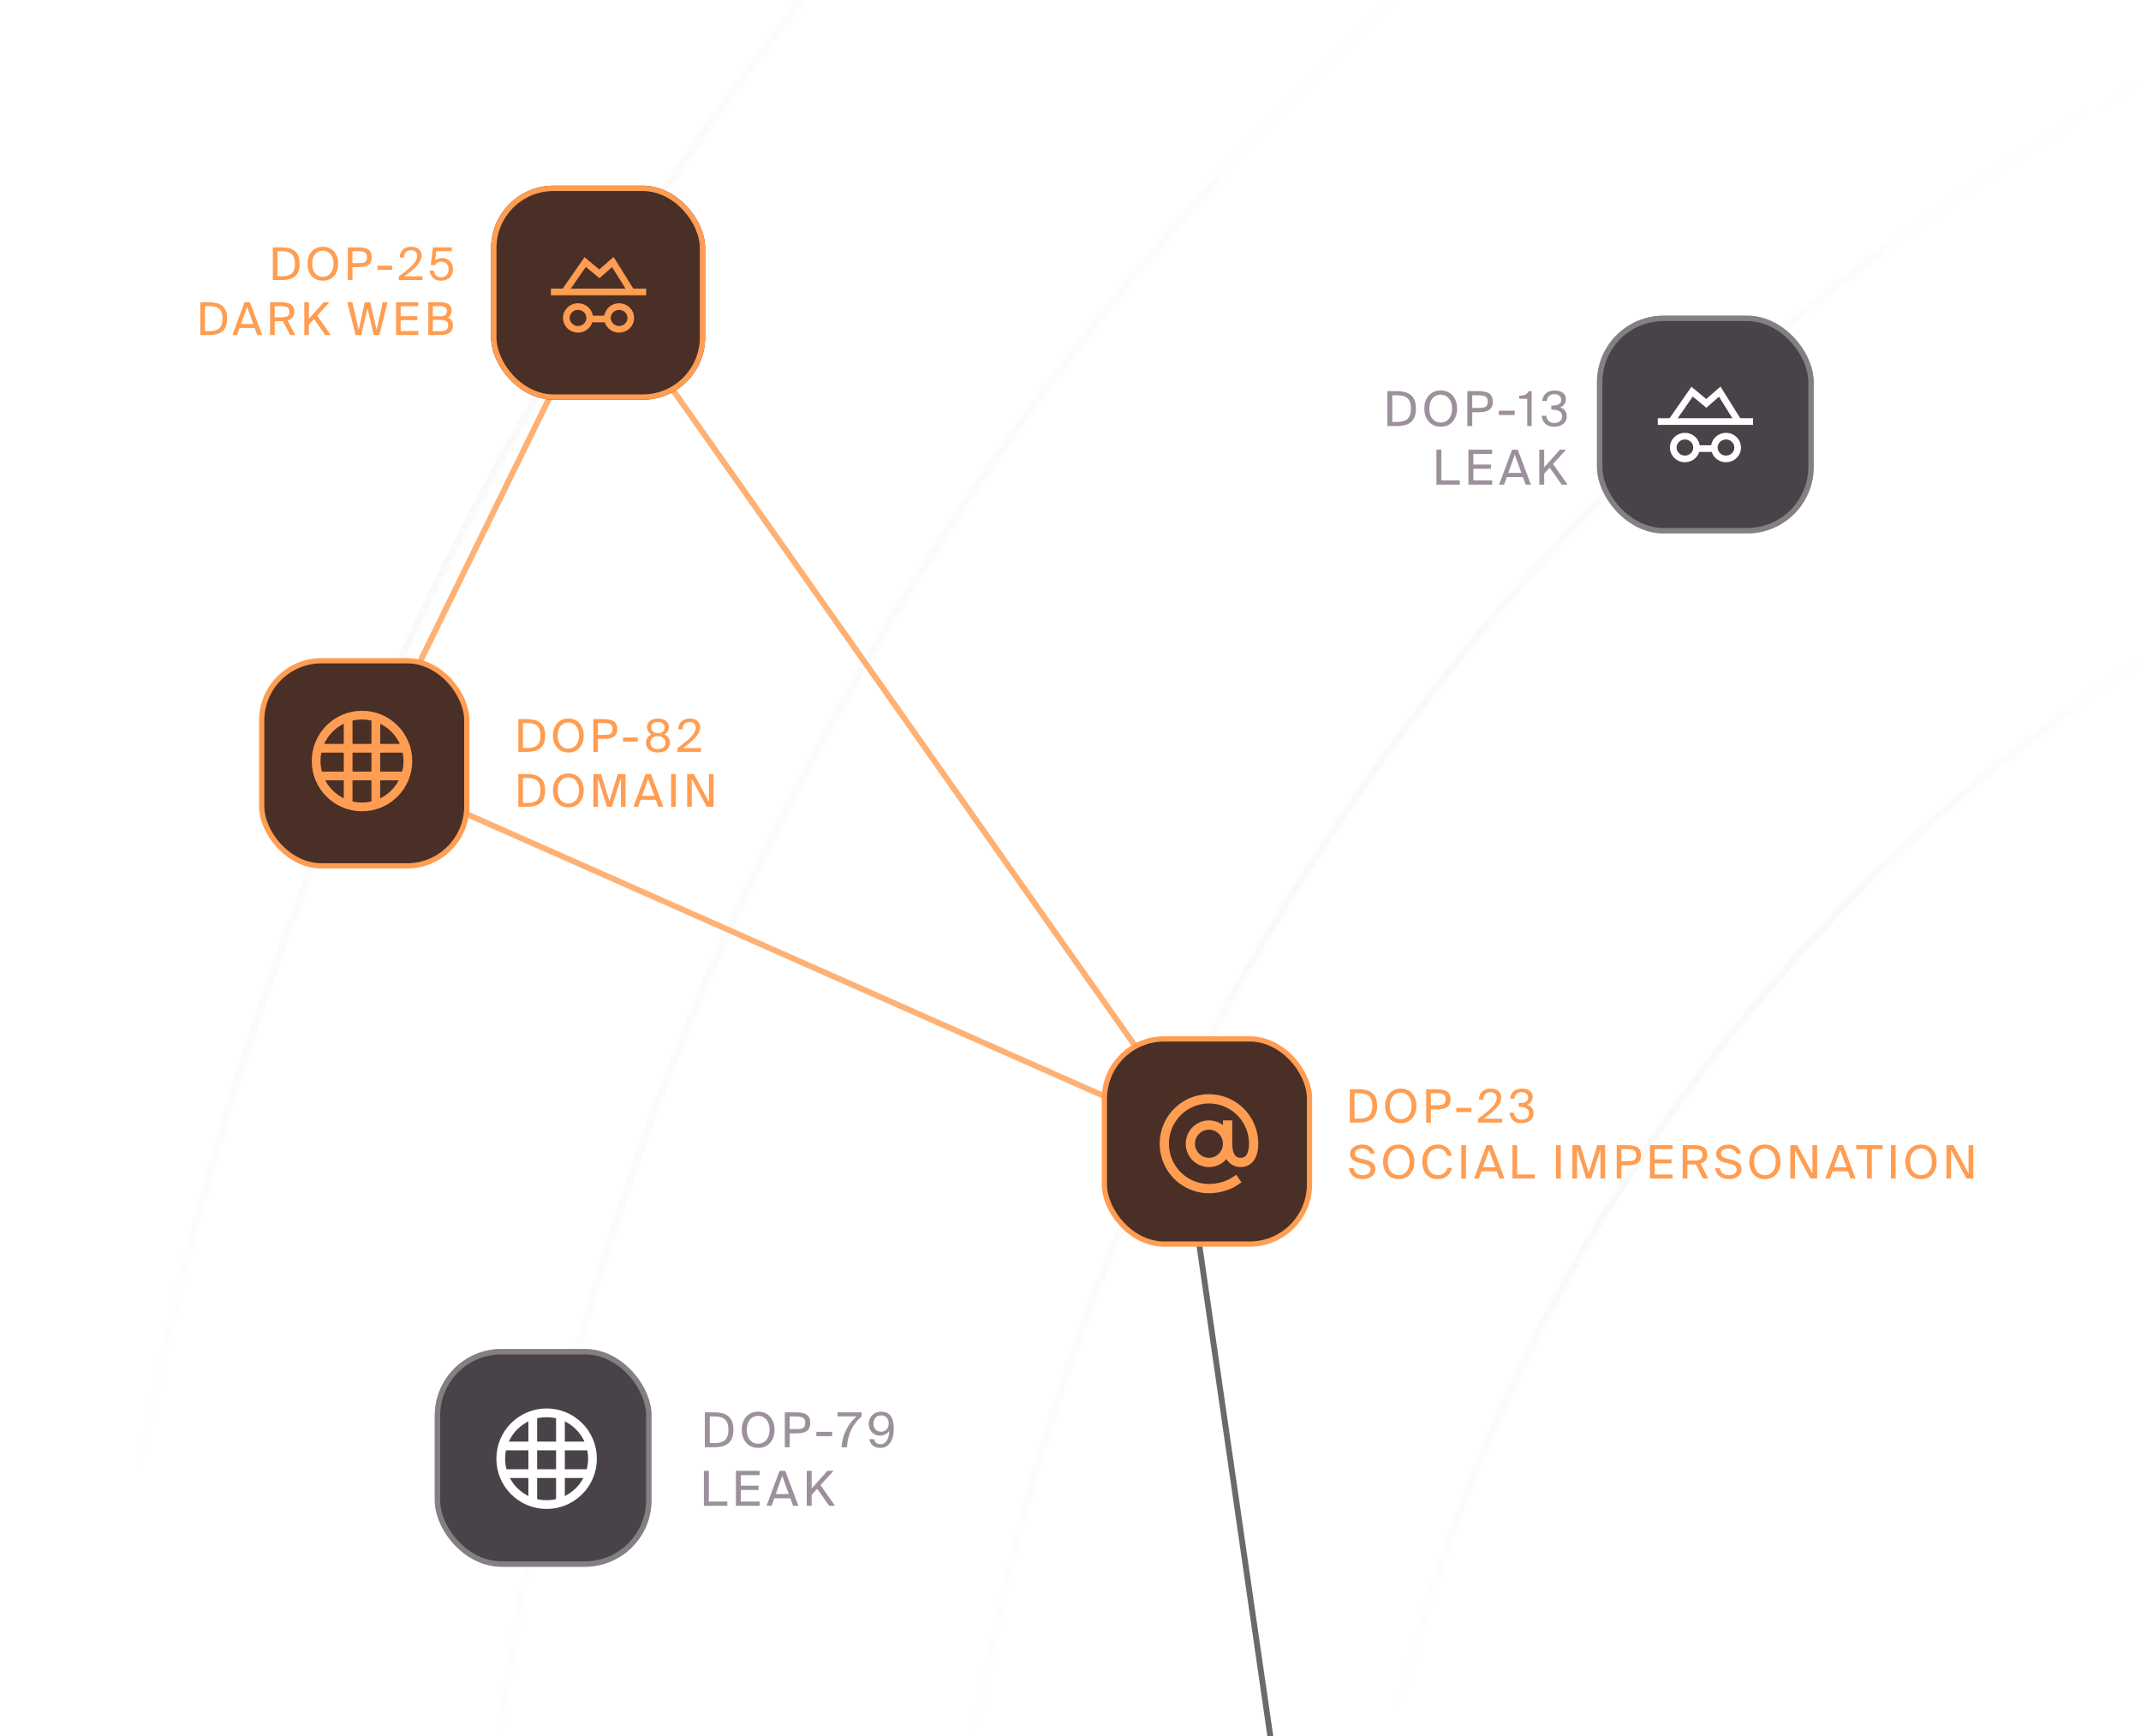 <svg width="719" height="583" viewBox="0 0 719 583" fill="none" xmlns="http://www.w3.org/2000/svg">
<g clip-path="url(#clip0_261_138296)">
<g clip-path="url(#clip1_261_138296)">
<path d="M31 608C52.249 368.969 145.541 150.673 289 -25" stroke="url(#paint0_linear_261_138296)" stroke-opacity="0.2" stroke-width="2.569"/>
<path d="M165 606C192.665 351.623 317.711 126.552 502 -31" stroke="url(#paint1_linear_261_138296)" stroke-opacity="0.2" stroke-width="2.569"/>
<path d="M324 607C365.063 301.73 581.818 52.256 869 -36" stroke="url(#paint2_linear_261_138296)" stroke-opacity="0.2" stroke-width="2.569"/>
<path d="M464 601C504.706 390.321 658.15 219.862 859 155" stroke="url(#paint3_linear_261_138296)" stroke-opacity="0.2" stroke-width="2.569"/>
<path opacity="0.8" d="M122 258L404.5 383" stroke="#FF9D52" stroke-width="1.964"/>
<path opacity="0.8" d="M199.5 103L123.5 258" stroke="#FF9D52" stroke-width="1.964"/>
<path opacity="0.8" d="M405 385L203.133 98.522" stroke="#FF9D52" stroke-width="1.964"/>
<path opacity="0.8" d="M430 606.5L400 399" stroke="#494349" stroke-width="1.964"/>
<g filter="url(#filter0_d_261_138296)">
<rect x="87.883" y="221.883" width="68.886" height="68.886" rx="20.068" fill="#492F26" stroke="#FF9D52" stroke-width="1.766"/>
<g clip-path="url(#clip2_261_138296)">
<circle cx="121.567" cy="255.559" r="15.407" stroke="#FF9D52" stroke-width="2.935"/>
<path d="M126.213 270.72L126.213 241.129" stroke="#FF9D52" stroke-width="2.935"/>
<path d="M116.917 270.72L116.917 241.129" stroke="#FF9D52" stroke-width="2.935"/>
<path d="M106.65 260.569L136.485 260.569" stroke="#FF9D52" stroke-width="2.935"/>
<path d="M106.65 251.282L136.485 251.282" stroke="#FF9D52" stroke-width="2.935"/>
</g>
</g>
<path d="M174.069 252.501V241.495H177.075C177.946 241.495 178.745 241.586 179.474 241.768C180.213 241.95 180.85 242.254 181.387 242.679C181.923 243.094 182.338 243.655 182.632 244.364C182.925 245.062 183.072 245.938 183.072 246.99C183.072 248.043 182.925 248.923 182.632 249.632C182.338 250.34 181.923 250.907 181.387 251.332C180.85 251.747 180.213 252.046 179.474 252.228C178.745 252.41 177.946 252.501 177.075 252.501H174.069ZM175.618 251.195H177.03C177.597 251.195 178.143 251.15 178.669 251.059C179.206 250.968 179.686 250.78 180.112 250.497C180.537 250.214 180.871 249.794 181.114 249.237C181.367 248.68 181.493 247.931 181.493 246.99C181.493 246.059 181.367 245.315 181.114 244.759C180.871 244.192 180.537 243.772 180.112 243.498C179.686 243.215 179.206 243.028 178.669 242.937C178.143 242.846 177.597 242.8 177.03 242.8H175.618V251.195ZM190.868 252.698C189.816 252.698 188.9 252.455 188.121 251.97C187.351 251.474 186.754 250.796 186.329 249.935C185.914 249.075 185.707 248.093 185.707 246.99C185.707 245.877 185.914 244.895 186.329 244.045C186.754 243.185 187.351 242.512 188.121 242.026C188.9 241.54 189.816 241.297 190.868 241.297C191.931 241.297 192.847 241.54 193.616 242.026C194.385 242.512 194.978 243.185 195.393 244.045C195.818 244.895 196.03 245.877 196.03 246.99C196.03 248.093 195.818 249.075 195.393 249.935C194.978 250.796 194.385 251.474 193.616 251.97C192.847 252.455 191.931 252.698 190.868 252.698ZM190.868 251.393C191.536 251.393 192.139 251.226 192.675 250.892C193.222 250.548 193.652 250.047 193.965 249.389C194.289 248.731 194.451 247.931 194.451 246.99C194.451 246.039 194.289 245.239 193.965 244.592C193.652 243.944 193.222 243.453 192.675 243.119C192.139 242.775 191.536 242.603 190.868 242.603C190.2 242.603 189.593 242.775 189.047 243.119C188.51 243.453 188.08 243.944 187.756 244.592C187.443 245.239 187.286 246.039 187.286 246.99C187.286 247.931 187.443 248.731 187.756 249.389C188.08 250.047 188.51 250.548 189.047 250.892C189.593 251.226 190.2 251.393 190.868 251.393ZM199.256 252.501V241.495H202.702C203.602 241.495 204.392 241.586 205.07 241.768C205.758 241.94 206.295 242.264 206.679 242.739C207.074 243.215 207.271 243.908 207.271 244.819C207.271 245.73 207.074 246.423 206.679 246.899C206.295 247.375 205.758 247.704 205.07 247.886C204.392 248.058 203.602 248.144 202.702 248.144H200.804V252.501H199.256ZM200.804 246.793H202.823C203.36 246.793 203.845 246.757 204.281 246.687C204.716 246.606 205.06 246.423 205.313 246.14C205.566 245.857 205.692 245.416 205.692 244.819C205.692 244.222 205.566 243.782 205.313 243.498C205.06 243.205 204.716 243.018 204.281 242.937C203.845 242.846 203.36 242.8 202.823 242.8H200.804V246.793ZM209.19 249.024V247.658H214.17V249.024H209.19ZM220.95 252.698C220.191 252.698 219.508 252.572 218.901 252.319C218.294 252.056 217.813 251.681 217.459 251.195C217.104 250.699 216.927 250.102 216.927 249.404C216.927 249.07 216.983 248.726 217.094 248.372C217.206 248.017 217.398 247.688 217.671 247.385C217.944 247.081 218.319 246.833 218.795 246.641C218.248 246.347 217.858 245.963 217.626 245.487C217.393 245.012 217.276 244.551 217.276 244.106C217.276 243.559 217.423 243.078 217.717 242.663C218.02 242.238 218.445 241.904 218.992 241.662C219.538 241.419 220.191 241.297 220.95 241.297C221.699 241.297 222.347 241.419 222.893 241.662C223.45 241.904 223.875 242.238 224.169 242.663C224.472 243.078 224.624 243.559 224.624 244.106C224.624 244.551 224.508 245.012 224.275 245.487C224.042 245.963 223.653 246.347 223.106 246.641C223.582 246.833 223.951 247.081 224.214 247.385C224.488 247.688 224.68 248.017 224.791 248.372C224.902 248.726 224.958 249.07 224.958 249.404C224.958 250.102 224.781 250.699 224.427 251.195C224.073 251.681 223.592 252.056 222.985 252.319C222.387 252.572 221.709 252.698 220.95 252.698ZM220.95 251.545C221.73 251.545 222.347 251.352 222.802 250.968C223.268 250.573 223.501 250.052 223.501 249.404C223.501 248.756 223.268 248.23 222.802 247.825C222.347 247.42 221.73 247.218 220.95 247.218C220.171 247.218 219.549 247.42 219.083 247.825C218.628 248.23 218.4 248.756 218.4 249.404C218.4 250.052 218.628 250.573 219.083 250.968C219.549 251.352 220.171 251.545 220.95 251.545ZM220.95 246.201C221.638 246.201 222.19 246.019 222.605 245.654C223.02 245.29 223.227 244.829 223.227 244.273C223.227 243.726 223.02 243.286 222.605 242.952C222.19 242.618 221.638 242.451 220.95 242.451C220.262 242.451 219.705 242.618 219.28 242.952C218.865 243.286 218.658 243.726 218.658 244.273C218.658 244.829 218.865 245.29 219.28 245.654C219.705 246.019 220.262 246.201 220.95 246.201ZM227.492 252.501V251.256C228.787 250.295 229.896 249.419 230.817 248.63C231.738 247.83 232.441 247.081 232.927 246.383C233.413 245.685 233.656 245.012 233.656 244.364C233.656 243.797 233.473 243.337 233.109 242.982C232.755 242.628 232.249 242.451 231.591 242.451C231.196 242.451 230.817 242.532 230.452 242.694C230.098 242.846 229.805 243.104 229.572 243.468C229.349 243.832 229.233 244.318 229.223 244.925H227.78C227.78 244.197 227.937 243.559 228.251 243.013C228.565 242.466 229.01 242.046 229.587 241.753C230.164 241.449 230.842 241.297 231.621 241.297C232.299 241.297 232.902 241.408 233.428 241.631C233.954 241.854 234.364 242.183 234.658 242.618C234.961 243.043 235.113 243.564 235.113 244.182C235.113 244.819 234.961 245.442 234.658 246.049C234.354 246.646 233.934 247.238 233.398 247.825C232.871 248.402 232.259 248.974 231.561 249.541C230.872 250.097 230.144 250.654 229.374 251.211H235.417V252.501H227.492Z" fill="#FF9D52"/>
<path d="M174.069 270.935V259.928H177.075C177.946 259.928 178.745 260.019 179.474 260.201C180.213 260.384 180.85 260.687 181.387 261.112C181.923 261.527 182.338 262.089 182.632 262.797C182.925 263.496 183.072 264.371 183.072 265.424C183.072 266.476 182.925 267.357 182.632 268.065C182.338 268.774 181.923 269.341 181.387 269.766C180.85 270.181 180.213 270.479 179.474 270.661C178.745 270.843 177.946 270.935 177.075 270.935H174.069ZM175.618 269.629H177.03C177.597 269.629 178.143 269.583 178.669 269.492C179.206 269.401 179.686 269.214 180.112 268.931C180.537 268.647 180.871 268.227 181.114 267.671C181.367 267.114 181.493 266.365 181.493 265.424C181.493 264.493 181.367 263.749 181.114 263.192C180.871 262.625 180.537 262.205 180.112 261.932C179.686 261.649 179.206 261.461 178.669 261.37C178.143 261.279 177.597 261.234 177.03 261.234H175.618V269.629ZM190.868 271.132C189.816 271.132 188.9 270.889 188.121 270.403C187.351 269.907 186.754 269.229 186.329 268.369C185.914 267.509 185.707 266.527 185.707 265.424C185.707 264.31 185.914 263.329 186.329 262.479C186.754 261.618 187.351 260.945 188.121 260.459C188.9 259.974 189.816 259.731 190.868 259.731C191.931 259.731 192.847 259.974 193.616 260.459C194.385 260.945 194.978 261.618 195.393 262.479C195.818 263.329 196.03 264.31 196.03 265.424C196.03 266.527 195.818 267.509 195.393 268.369C194.978 269.229 194.385 269.907 193.616 270.403C192.847 270.889 191.931 271.132 190.868 271.132ZM190.868 269.826C191.536 269.826 192.139 269.659 192.675 269.325C193.222 268.981 193.652 268.48 193.965 267.822C194.289 267.165 194.451 266.365 194.451 265.424C194.451 264.472 194.289 263.673 193.965 263.025C193.652 262.377 193.222 261.887 192.675 261.553C192.139 261.208 191.536 261.036 190.868 261.036C190.2 261.036 189.593 261.208 189.047 261.553C188.51 261.887 188.08 262.377 187.756 263.025C187.443 263.673 187.286 264.472 187.286 265.424C187.286 266.365 187.443 267.165 187.756 267.822C188.08 268.48 188.51 268.981 189.047 269.325C189.593 269.659 190.2 269.826 190.868 269.826ZM199.256 270.935V259.928H201.852L204.66 269.098L207.469 259.928H210.065V270.935H208.516V261.34L205.48 270.935H203.84L200.804 261.34V270.935H199.256ZM212.733 270.935L216.817 259.928H218.609L222.753 270.935H221.083L220.233 268.566H215.147L214.312 270.935H212.733ZM215.633 267.23H219.747L217.667 261.492L215.633 267.23ZM225.391 270.935V259.928H226.939V270.935H225.391ZM230.771 270.935V259.928H233.048L238.073 269.295V259.928H239.622V270.935H237.36L232.32 261.537V270.935H230.771Z" fill="#FF9D52"/>
<path d="M453.305 376.977V365.772H456.365C457.251 365.772 458.065 365.864 458.807 366.05C459.559 366.235 460.208 366.544 460.754 366.977C461.3 367.399 461.723 367.971 462.022 368.693C462.32 369.404 462.47 370.295 462.47 371.366C462.47 372.438 462.32 373.334 462.022 374.056C461.723 374.777 461.3 375.354 460.754 375.787C460.208 376.209 459.559 376.513 458.807 376.698C458.065 376.884 457.251 376.977 456.365 376.977H453.305ZM454.881 375.647H456.319C456.896 375.647 457.452 375.601 457.988 375.508C458.534 375.416 459.023 375.225 459.456 374.936C459.889 374.648 460.229 374.22 460.476 373.654C460.734 373.087 460.862 372.325 460.862 371.366C460.862 370.418 460.734 369.661 460.476 369.094C460.229 368.517 459.889 368.09 459.456 367.812C459.023 367.523 458.534 367.333 457.988 367.24C457.452 367.147 456.896 367.101 456.319 367.101H454.881V375.647ZM470.407 377.177C469.335 377.177 468.403 376.93 467.61 376.436C466.827 375.931 466.219 375.24 465.786 374.365C465.363 373.489 465.152 372.489 465.152 371.366C465.152 370.233 465.363 369.234 465.786 368.368C466.219 367.492 466.827 366.807 467.61 366.312C468.403 365.818 469.335 365.571 470.407 365.571C471.489 365.571 472.421 365.818 473.204 366.312C473.987 366.807 474.59 367.492 475.013 368.368C475.445 369.234 475.662 370.233 475.662 371.366C475.662 372.489 475.445 373.489 475.013 374.365C474.59 375.24 473.987 375.931 473.204 376.436C472.421 376.93 471.489 377.177 470.407 377.177ZM470.407 375.848C471.087 375.848 471.7 375.678 472.246 375.338C472.803 374.988 473.24 374.478 473.56 373.808C473.89 373.139 474.054 372.325 474.054 371.366C474.054 370.398 473.89 369.584 473.56 368.924C473.24 368.265 472.803 367.765 472.246 367.425C471.7 367.075 471.087 366.9 470.407 366.9C469.727 366.9 469.109 367.075 468.552 367.425C468.006 367.765 467.568 368.265 467.239 368.924C466.919 369.584 466.76 370.398 466.76 371.366C466.76 372.325 466.919 373.139 467.239 373.808C467.568 374.478 468.006 374.988 468.552 375.338C469.109 375.678 469.727 375.848 470.407 375.848ZM478.945 376.977V365.772H482.454C483.371 365.772 484.174 365.864 484.865 366.05C485.565 366.225 486.111 366.555 486.503 367.039C486.905 367.523 487.106 368.229 487.106 369.156C487.106 370.084 486.905 370.789 486.503 371.274C486.111 371.758 485.565 372.093 484.865 372.278C484.174 372.453 483.371 372.541 482.454 372.541H480.522V376.977H478.945ZM480.522 371.165H482.577C483.123 371.165 483.618 371.129 484.061 371.057C484.504 370.975 484.854 370.789 485.112 370.501C485.37 370.212 485.498 369.764 485.498 369.156C485.498 368.548 485.37 368.1 485.112 367.812C484.854 367.513 484.504 367.322 484.061 367.24C483.618 367.147 483.123 367.101 482.577 367.101H480.522V371.165ZM489.059 373.437V372.046H494.129V373.437H489.059ZM496.388 376.977V375.709C497.707 374.73 498.835 373.839 499.772 373.035C500.71 372.222 501.426 371.459 501.921 370.748C502.415 370.037 502.663 369.352 502.663 368.693C502.663 368.116 502.477 367.647 502.106 367.286C501.746 366.926 501.23 366.745 500.561 366.745C500.159 366.745 499.772 366.828 499.402 366.993C499.041 367.147 498.742 367.41 498.505 367.781C498.278 368.152 498.16 368.646 498.15 369.264H496.681C496.681 368.523 496.841 367.873 497.161 367.317C497.48 366.761 497.933 366.333 498.521 366.034C499.108 365.725 499.798 365.571 500.592 365.571C501.282 365.571 501.895 365.684 502.431 365.911C502.967 366.137 503.384 366.472 503.683 366.915C503.992 367.348 504.146 367.879 504.146 368.507C504.146 369.156 503.992 369.79 503.683 370.408C503.374 371.016 502.946 371.619 502.4 372.216C501.864 372.804 501.241 373.386 500.53 373.963C499.829 374.529 499.087 375.096 498.304 375.663H504.455V376.977H496.388ZM508.576 368.924H507.123C507.206 367.935 507.587 367.132 508.267 366.513C508.947 365.885 509.874 365.571 511.049 365.571C511.698 365.571 512.295 365.663 512.842 365.849C513.398 366.034 513.841 366.338 514.171 366.761C514.511 367.173 514.681 367.724 514.681 368.414C514.681 368.981 514.521 369.496 514.202 369.96C513.892 370.424 513.444 370.774 512.857 371.011C513.413 371.186 513.846 371.423 514.155 371.722C514.464 372.01 514.681 372.335 514.804 372.695C514.928 373.056 514.99 373.432 514.99 373.824C514.99 374.576 514.799 375.199 514.418 375.694C514.047 376.188 513.552 376.559 512.934 376.807C512.316 377.054 511.651 377.177 510.941 377.177C510.065 377.177 509.338 377.018 508.761 376.698C508.195 376.369 507.762 375.936 507.463 375.4C507.175 374.864 507.005 374.287 506.953 373.669H508.406C508.488 374.359 508.736 374.921 509.148 375.354C509.57 375.787 510.173 376.003 510.956 376.003C511.698 376.003 512.306 375.817 512.78 375.446C513.254 375.065 513.491 374.529 513.491 373.839C513.491 373.303 513.346 372.881 513.058 372.572C512.769 372.263 512.378 372.041 511.883 371.907C511.399 371.773 510.858 371.706 510.261 371.706H510.029V370.424H510.214C511.193 370.424 511.935 370.279 512.44 369.991C512.945 369.702 513.197 369.228 513.197 368.569C513.197 367.961 512.981 367.508 512.548 367.209C512.125 366.9 511.615 366.745 511.018 366.745C510.266 366.745 509.684 366.951 509.271 367.363C508.87 367.765 508.638 368.286 508.576 368.924Z" fill="#FF9D52"/>
<path d="M456.807 389.031L458.106 389.325C458.538 389.428 458.976 389.551 459.419 389.695C459.862 389.84 460.269 390.03 460.64 390.267C461.011 390.504 461.31 390.813 461.537 391.195C461.763 391.566 461.877 392.034 461.877 392.601C461.877 393.333 461.676 393.951 461.274 394.456C460.872 394.95 460.347 395.326 459.698 395.584C459.048 395.831 458.353 395.955 457.611 395.955C456.292 395.955 455.231 395.625 454.427 394.966C453.624 394.296 453.15 393.4 453.005 392.276H454.551C454.695 393.049 455.03 393.637 455.556 394.038C456.091 394.43 456.787 394.626 457.642 394.626C458.466 394.626 459.105 394.451 459.558 394.1C460.022 393.74 460.254 393.286 460.254 392.74C460.254 392.153 460.027 391.715 459.574 391.426C459.121 391.128 458.544 390.906 457.843 390.762L456.452 390.468C455.947 390.355 455.458 390.185 454.984 389.958C454.51 389.721 454.123 389.407 453.825 389.015C453.526 388.614 453.376 388.109 453.376 387.501C453.376 386.955 453.5 386.486 453.747 386.094C453.995 385.693 454.319 385.363 454.721 385.105C455.123 384.848 455.561 384.657 456.035 384.533C456.509 384.41 456.972 384.348 457.426 384.348C458.095 384.348 458.724 384.456 459.311 384.673C459.909 384.879 460.414 385.208 460.826 385.662C461.248 386.105 461.532 386.687 461.676 387.408H460.146C460.022 386.975 459.811 386.635 459.512 386.388C459.213 386.13 458.873 385.95 458.492 385.847C458.121 385.734 457.745 385.677 457.364 385.677C457.147 385.677 456.9 385.708 456.622 385.77C456.354 385.821 456.097 385.914 455.849 386.048C455.602 386.172 455.396 386.342 455.231 386.558C455.066 386.774 454.984 387.047 454.984 387.377C454.984 387.851 455.159 388.217 455.509 388.475C455.86 388.732 456.292 388.918 456.807 389.031ZM469.719 395.955C468.647 395.955 467.715 395.708 466.922 395.213C466.138 394.708 465.531 394.018 465.098 393.142C464.675 392.266 464.464 391.267 464.464 390.144C464.464 389.01 464.675 388.011 465.098 387.145C465.531 386.27 466.138 385.584 466.922 385.09C467.715 384.595 468.647 384.348 469.719 384.348C470.801 384.348 471.733 384.595 472.516 385.09C473.299 385.584 473.902 386.27 474.325 387.145C474.757 388.011 474.974 389.01 474.974 390.144C474.974 391.267 474.757 392.266 474.325 393.142C473.902 394.018 473.299 394.708 472.516 395.213C471.733 395.708 470.801 395.955 469.719 395.955ZM469.719 394.626C470.399 394.626 471.012 394.456 471.558 394.116C472.115 393.765 472.552 393.255 472.872 392.586C473.202 391.916 473.366 391.102 473.366 390.144C473.366 389.175 473.202 388.361 472.872 387.702C472.552 387.042 472.115 386.543 471.558 386.203C471.012 385.852 470.399 385.677 469.719 385.677C469.039 385.677 468.421 385.852 467.864 386.203C467.318 386.543 466.88 387.042 466.551 387.702C466.231 388.361 466.072 389.175 466.072 390.144C466.072 391.102 466.231 391.916 466.551 392.586C466.88 393.255 467.318 393.765 467.864 394.116C468.421 394.456 469.039 394.626 469.719 394.626ZM486.062 392.184H487.592C487.427 393.008 487.113 393.704 486.65 394.27C486.196 394.827 485.635 395.249 484.965 395.538C484.295 395.816 483.553 395.955 482.739 395.955C481.668 395.955 480.751 395.708 479.988 395.213C479.236 394.718 478.659 394.033 478.257 393.157C477.856 392.282 477.655 391.272 477.655 390.128C477.655 388.964 477.866 387.949 478.288 387.084C478.721 386.218 479.329 385.548 480.112 385.074C480.895 384.59 481.812 384.348 482.863 384.348C483.636 384.348 484.347 384.497 484.996 384.796C485.645 385.085 486.191 385.512 486.634 386.079C487.077 386.635 487.376 387.315 487.53 388.119H486C485.836 387.418 485.48 386.836 484.934 386.373C484.398 385.909 483.682 385.677 482.786 385.677C482.126 385.677 481.529 385.847 480.993 386.187C480.467 386.527 480.045 387.027 479.726 387.686C479.416 388.346 479.262 389.16 479.262 390.128C479.262 391.066 479.411 391.875 479.71 392.555C480.019 393.224 480.442 393.74 480.977 394.1C481.524 394.451 482.142 394.626 482.832 394.626C483.718 394.626 484.434 394.399 484.98 393.946C485.526 393.492 485.887 392.905 486.062 392.184ZM490.738 395.754V384.549H492.314V395.754H490.738ZM495.041 395.754L499.198 384.549H501.022L505.241 395.754H503.541L502.676 393.343H497.498L496.648 395.754H495.041ZM497.993 391.983H502.181L500.064 386.141L497.993 391.983ZM507.926 395.754V384.549H509.503V394.394H515.422V395.754H507.926ZM522.564 395.754V384.549H524.141V395.754H522.564ZM528.042 395.754V384.549H530.685L533.544 393.884L536.403 384.549H539.046V395.754H537.469V385.986L534.378 395.754H532.709L529.618 385.986V395.754H528.042ZM542.937 395.754V384.549H546.446C547.363 384.549 548.166 384.642 548.857 384.827C549.557 385.002 550.103 385.332 550.495 385.816C550.897 386.3 551.098 387.006 551.098 387.934C551.098 388.861 550.897 389.567 550.495 390.051C550.103 390.535 549.557 390.87 548.857 391.056C548.166 391.231 547.363 391.318 546.446 391.318H544.514V395.754H542.937ZM544.514 389.943H546.569C547.115 389.943 547.61 389.907 548.053 389.835C548.496 389.752 548.846 389.567 549.104 389.278C549.362 388.99 549.49 388.541 549.49 387.934C549.49 387.326 549.362 386.877 549.104 386.589C548.846 386.29 548.496 386.1 548.053 386.017C547.61 385.924 547.115 385.878 546.569 385.878H544.514V389.943ZM554.09 395.754V384.549H561.694V385.909H555.666V389.309H561.338V390.669H555.666V394.394H561.694V395.754H554.09ZM565.091 395.754V384.549H568.646C569.563 384.549 570.372 384.631 571.073 384.796C571.773 384.961 572.319 385.275 572.711 385.739C573.113 386.203 573.314 386.883 573.314 387.779C573.314 388.593 573.133 389.232 572.773 389.695C572.412 390.149 571.85 390.504 571.088 390.762L573.684 395.754H571.923L569.496 391.04H566.668V395.754H565.091ZM566.668 389.711H568.77C569.316 389.711 569.81 389.675 570.253 389.603C570.696 389.52 571.047 389.345 571.304 389.077C571.562 388.809 571.691 388.387 571.691 387.81C571.691 387.233 571.562 386.811 571.304 386.543C571.047 386.264 570.696 386.084 570.253 386.002C569.81 385.919 569.316 385.878 568.77 385.878H566.668V389.711ZM579.786 389.031L581.084 389.325C581.516 389.428 581.954 389.551 582.397 389.695C582.84 389.84 583.247 390.03 583.618 390.267C583.989 390.504 584.288 390.813 584.515 391.195C584.741 391.566 584.855 392.034 584.855 392.601C584.855 393.333 584.654 393.951 584.252 394.456C583.85 394.95 583.325 395.326 582.676 395.584C582.027 395.831 581.331 395.955 580.589 395.955C579.27 395.955 578.209 395.625 577.405 394.966C576.602 394.296 576.128 393.4 575.984 392.276H577.529C577.673 393.049 578.008 393.637 578.534 394.038C579.069 394.43 579.765 394.626 580.62 394.626C581.444 394.626 582.083 394.451 582.537 394.1C583 393.74 583.232 393.286 583.232 392.74C583.232 392.153 583.005 391.715 582.552 391.426C582.099 391.128 581.522 390.906 580.821 390.762L579.43 390.468C578.925 390.355 578.436 390.185 577.962 389.958C577.488 389.721 577.101 389.407 576.803 389.015C576.504 388.614 576.354 388.109 576.354 387.501C576.354 386.955 576.478 386.486 576.725 386.094C576.973 385.693 577.297 385.363 577.699 385.105C578.101 384.848 578.539 384.657 579.013 384.533C579.487 384.41 579.95 384.348 580.404 384.348C581.073 384.348 581.702 384.456 582.289 384.673C582.887 384.879 583.392 385.208 583.804 385.662C584.226 386.105 584.51 386.687 584.654 387.408H583.124C583 386.975 582.789 386.635 582.49 386.388C582.191 386.13 581.851 385.95 581.47 385.847C581.099 385.734 580.723 385.677 580.342 385.677C580.126 385.677 579.878 385.708 579.6 385.77C579.332 385.821 579.075 385.914 578.827 386.048C578.58 386.172 578.374 386.342 578.209 386.558C578.044 386.774 577.962 387.047 577.962 387.377C577.962 387.851 578.137 388.217 578.487 388.475C578.838 388.732 579.27 388.918 579.786 389.031ZM592.697 395.955C591.625 395.955 590.693 395.708 589.9 395.213C589.117 394.708 588.509 394.018 588.076 393.142C587.653 392.266 587.442 391.267 587.442 390.144C587.442 389.01 587.653 388.011 588.076 387.145C588.509 386.27 589.117 385.584 589.9 385.09C590.693 384.595 591.625 384.348 592.697 384.348C593.779 384.348 594.711 384.595 595.494 385.09C596.277 385.584 596.88 386.27 597.303 387.145C597.735 388.011 597.952 389.01 597.952 390.144C597.952 391.267 597.735 392.266 597.303 393.142C596.88 394.018 596.277 394.708 595.494 395.213C594.711 395.708 593.779 395.955 592.697 395.955ZM592.697 394.626C593.377 394.626 593.99 394.456 594.536 394.116C595.093 393.765 595.53 393.255 595.85 392.586C596.18 391.916 596.344 391.102 596.344 390.144C596.344 389.175 596.18 388.361 595.85 387.702C595.53 387.042 595.093 386.543 594.536 386.203C593.99 385.852 593.377 385.677 592.697 385.677C592.017 385.677 591.399 385.852 590.842 386.203C590.296 386.543 589.858 387.042 589.529 387.702C589.209 388.361 589.05 389.175 589.05 390.144C589.05 391.102 589.209 391.916 589.529 392.586C589.858 393.255 590.296 393.765 590.842 394.116C591.399 394.456 592.017 394.626 592.697 394.626ZM601.235 395.754V384.549H603.554L608.669 394.085V384.549H610.246V395.754H607.943L602.812 386.187V395.754H601.235ZM612.964 395.754L617.122 384.549H618.945L623.164 395.754H621.464L620.599 393.343H615.421L614.571 395.754H612.964ZM615.916 391.983H620.104L617.987 386.141L615.916 391.983ZM627.011 395.754V385.909H623.363V384.549H632.235V385.909H628.587V395.754H627.011ZM635.01 395.754V384.549H636.586V395.754H635.01ZM645.124 395.955C644.052 395.955 643.12 395.708 642.327 395.213C641.543 394.708 640.936 394.018 640.503 393.142C640.08 392.266 639.869 391.267 639.869 390.144C639.869 389.01 640.08 388.011 640.503 387.145C640.936 386.27 641.543 385.584 642.327 385.09C643.12 384.595 644.052 384.348 645.124 384.348C646.206 384.348 647.138 384.595 647.921 385.09C648.704 385.584 649.307 386.27 649.73 387.145C650.162 388.011 650.379 389.01 650.379 390.144C650.379 391.267 650.162 392.266 649.73 393.142C649.307 394.018 648.704 394.708 647.921 395.213C647.138 395.708 646.206 395.955 645.124 395.955ZM645.124 394.626C645.804 394.626 646.417 394.456 646.963 394.116C647.519 393.765 647.957 393.255 648.277 392.586C648.606 391.916 648.771 391.102 648.771 390.144C648.771 389.175 648.606 388.361 648.277 387.702C647.957 387.042 647.519 386.543 646.963 386.203C646.417 385.852 645.804 385.677 645.124 385.677C644.444 385.677 643.826 385.852 643.269 386.203C642.723 386.543 642.285 387.042 641.956 387.702C641.636 388.361 641.476 389.175 641.476 390.144C641.476 391.102 641.636 391.916 641.956 392.586C642.285 393.255 642.723 393.765 643.269 394.116C643.826 394.456 644.444 394.626 645.124 394.626ZM653.662 395.754V384.549H655.981L661.096 394.085V384.549H662.673V395.754H660.37L655.239 386.187V395.754H653.662Z" fill="#FF9D52"/>
<g filter="url(#filter1_d_261_138296)">
<rect x="370.883" y="348.883" width="68.886" height="68.886" rx="20.068" fill="#492F26" stroke="#FF9D52" stroke-width="1.766"/>
<g clip-path="url(#clip3_261_138296)">
<path d="M405.999 390.359C409.452 390.359 412.251 387.547 412.251 384.078C412.251 380.609 409.452 377.797 405.999 377.797C402.546 377.797 399.747 380.609 399.747 384.078C399.747 387.547 402.546 390.359 405.999 390.359Z" stroke="#FF9D52" stroke-width="3.116" stroke-linecap="round" stroke-linejoin="round"/>
<path d="M414.759 396.636C412.381 398.223 409.074 399.148 406.005 399.148C403.038 399.148 400.137 398.264 397.669 396.608C395.201 394.951 393.278 392.597 392.142 389.843C391.007 387.088 390.709 384.057 391.288 381.133C391.867 378.209 393.296 375.523 395.395 373.415C397.494 371.307 400.167 369.871 403.078 369.29C405.989 368.708 409.006 369.007 411.748 370.147C414.49 371.288 416.833 373.22 418.482 375.699C420.131 378.178 421.011 381.093 421.011 384.074C421.011 387.543 419.76 390.355 416.634 390.355C413.508 390.355 412.258 387.543 412.258 384.074V377.793" stroke="#FF9D52" stroke-width="3.116" stroke-linecap="square" stroke-linejoin="round"/>
</g>
</g>
<g filter="url(#filter2_d_261_138296)">
<rect x="164.93" y="62.356" width="71.882" height="71.882" rx="20.951" fill="#492F26"/>
<rect x="165.828" y="63.255" width="70.085" height="70.085" rx="20.053" stroke="#FF9D52" stroke-width="1.797"/>
</g>
<path d="M91.624 94.07V83.064H94.63C95.501 83.064 96.3 83.155 97.029 83.337C97.768 83.519 98.405 83.823 98.942 84.248C99.478 84.663 99.893 85.225 100.187 85.933C100.48 86.632 100.627 87.507 100.627 88.559C100.627 89.612 100.48 90.493 100.187 91.201C99.893 91.909 99.478 92.476 98.942 92.901C98.405 93.316 97.768 93.615 97.029 93.797C96.3 93.979 95.501 94.07 94.63 94.07H91.624ZM93.173 92.765H94.585C95.151 92.765 95.698 92.719 96.224 92.628C96.761 92.537 97.241 92.35 97.666 92.066C98.092 91.783 98.425 91.363 98.668 90.806C98.921 90.25 99.048 89.501 99.048 88.559C99.048 87.628 98.921 86.885 98.668 86.328C98.425 85.761 98.092 85.341 97.666 85.068C97.241 84.784 96.761 84.597 96.224 84.506C95.698 84.415 95.151 84.369 94.585 84.369H93.173V92.765ZM108.423 94.268C107.371 94.268 106.455 94.025 105.676 93.539C104.906 93.043 104.309 92.365 103.884 91.505C103.469 90.644 103.262 89.663 103.262 88.559C103.262 87.446 103.469 86.465 103.884 85.614C104.309 84.754 104.906 84.081 105.676 83.595C106.455 83.109 107.371 82.867 108.423 82.867C109.486 82.867 110.402 83.109 111.171 83.595C111.94 84.081 112.532 84.754 112.947 85.614C113.373 86.465 113.585 87.446 113.585 88.559C113.585 89.663 113.373 90.644 112.947 91.505C112.532 92.365 111.94 93.043 111.171 93.539C110.402 94.025 109.486 94.268 108.423 94.268ZM108.423 92.962C109.091 92.962 109.694 92.795 110.23 92.461C110.776 92.117 111.207 91.616 111.52 90.958C111.844 90.3 112.006 89.501 112.006 88.559C112.006 87.608 111.844 86.809 111.52 86.161C111.207 85.513 110.776 85.022 110.23 84.688C109.694 84.344 109.091 84.172 108.423 84.172C107.755 84.172 107.148 84.344 106.602 84.688C106.065 85.022 105.635 85.513 105.311 86.161C104.997 86.809 104.841 87.608 104.841 88.559C104.841 89.501 104.997 90.3 105.311 90.958C105.635 91.616 106.065 92.117 106.602 92.461C107.148 92.795 107.755 92.962 108.423 92.962ZM116.81 94.07V83.064H120.257C121.157 83.064 121.947 83.155 122.625 83.337C123.313 83.509 123.85 83.833 124.234 84.309C124.629 84.784 124.826 85.478 124.826 86.389C124.826 87.299 124.629 87.993 124.234 88.468C123.85 88.944 123.313 89.273 122.625 89.455C121.947 89.627 121.157 89.713 120.257 89.713H118.359V94.07H116.81ZM118.359 88.362H120.378C120.915 88.362 121.4 88.327 121.836 88.256C122.271 88.175 122.615 87.993 122.868 87.709C123.121 87.426 123.247 86.986 123.247 86.389C123.247 85.791 123.121 85.351 122.868 85.068C122.615 84.774 122.271 84.587 121.836 84.506C121.4 84.415 120.915 84.369 120.378 84.369H118.359V88.362ZM126.745 90.594V89.228H131.725V90.594H126.745ZM133.944 94.07V92.825C135.239 91.864 136.348 90.989 137.269 90.199C138.19 89.4 138.893 88.651 139.379 87.952C139.865 87.254 140.107 86.581 140.107 85.933C140.107 85.366 139.925 84.906 139.561 84.552C139.207 84.197 138.701 84.02 138.043 84.02C137.648 84.02 137.269 84.101 136.904 84.263C136.55 84.415 136.256 84.673 136.024 85.037C135.801 85.402 135.685 85.888 135.674 86.495H134.232C134.232 85.766 134.389 85.129 134.703 84.582C135.017 84.035 135.462 83.615 136.039 83.322C136.616 83.018 137.294 82.867 138.073 82.867C138.751 82.867 139.353 82.978 139.88 83.201C140.406 83.423 140.816 83.752 141.109 84.187C141.413 84.612 141.565 85.134 141.565 85.751C141.565 86.389 141.413 87.011 141.109 87.618C140.806 88.215 140.386 88.808 139.849 89.394C139.323 89.971 138.711 90.543 138.012 91.11C137.324 91.667 136.595 92.223 135.826 92.78H141.868V94.07H133.944ZM146.508 84.354L146.128 87.482C146.422 87.198 146.776 86.991 147.191 86.859C147.606 86.718 148.041 86.647 148.497 86.647C149.144 86.647 149.742 86.793 150.288 87.087C150.835 87.38 151.275 87.811 151.609 88.377C151.943 88.944 152.11 89.632 152.11 90.442C152.11 91.282 151.923 91.985 151.548 92.552C151.184 93.119 150.703 93.549 150.106 93.843C149.519 94.126 148.881 94.268 148.193 94.268C147.343 94.268 146.64 94.111 146.083 93.797C145.536 93.473 145.116 93.053 144.823 92.537C144.529 92.021 144.347 91.469 144.276 90.882H145.703C145.815 91.57 146.063 92.117 146.447 92.522C146.842 92.916 147.424 93.114 148.193 93.114C148.638 93.114 149.043 93.013 149.408 92.81C149.782 92.598 150.081 92.294 150.303 91.899C150.536 91.505 150.653 91.024 150.653 90.457C150.653 89.85 150.526 89.354 150.273 88.969C150.03 88.585 149.721 88.301 149.347 88.119C148.972 87.937 148.583 87.846 148.178 87.846C147.611 87.846 147.146 87.983 146.781 88.256C146.417 88.519 146.174 88.787 146.053 89.061L144.671 88.985L145.385 83.064H151.7V84.354H146.508Z" fill="#FF9D52"/>
<path d="M67.281 112.505V101.498H70.287C71.158 101.498 71.957 101.59 72.686 101.772C73.425 101.954 74.062 102.257 74.599 102.683C75.135 103.098 75.55 103.659 75.844 104.368C76.137 105.066 76.284 105.941 76.284 106.994C76.284 108.047 76.137 108.927 75.844 109.636C75.55 110.344 75.135 110.911 74.599 111.336C74.062 111.751 73.425 112.049 72.686 112.232C71.957 112.414 71.158 112.505 70.287 112.505H67.281ZM68.83 111.199H70.242C70.809 111.199 71.355 111.154 71.882 111.063C72.418 110.972 72.899 110.784 73.324 110.501C73.749 110.218 74.083 109.798 74.326 109.241C74.579 108.684 74.705 107.935 74.705 106.994C74.705 106.063 74.579 105.319 74.326 104.762C74.083 104.196 73.749 103.776 73.324 103.502C72.899 103.219 72.418 103.032 71.882 102.941C71.355 102.85 70.809 102.804 70.242 102.804H68.83V111.199ZM78.046 112.505L82.13 101.498H83.921L88.066 112.505H86.396L85.546 110.137H80.46L79.625 112.505H78.046ZM80.946 108.801H85.06L82.98 103.062L80.946 108.801ZM90.704 112.505V101.498H94.195C95.096 101.498 95.89 101.579 96.579 101.741C97.267 101.903 97.803 102.212 98.188 102.667C98.583 103.123 98.78 103.791 98.78 104.671C98.78 105.471 98.603 106.098 98.249 106.554C97.894 106.999 97.343 107.348 96.594 107.601L99.144 112.505H97.414L95.03 107.875H92.252V112.505H90.704ZM92.252 106.569H94.317C94.853 106.569 95.339 106.534 95.774 106.463C96.209 106.382 96.553 106.21 96.806 105.947C97.059 105.683 97.186 105.268 97.186 104.702C97.186 104.135 97.059 103.72 96.806 103.457C96.553 103.184 96.209 103.006 95.774 102.925C95.339 102.844 94.853 102.804 94.317 102.804H92.252V106.569ZM102.192 112.505V101.498H103.741V107.04L108.705 101.498H110.633L106.519 105.992L111.104 112.505H109.251L105.471 107.131L103.741 109.044V112.505H102.192ZM119.43 112.505L116.637 101.498H118.337L120.462 110.744L122.497 101.498H124.318L126.489 110.744L128.524 101.498H130.148L127.4 112.505H125.518L123.392 103.472L121.312 112.505H119.43ZM133.011 112.505V101.498H140.48V102.834H134.559V106.174H140.131V107.51H134.559V111.169H140.48V112.505H133.011ZM143.817 112.505V101.498H147.78C148.296 101.498 148.782 101.539 149.237 101.62C149.703 101.701 150.118 101.843 150.482 102.045C150.846 102.237 151.13 102.511 151.332 102.865C151.545 103.219 151.651 103.669 151.651 104.216C151.651 104.742 151.545 105.223 151.332 105.658C151.12 106.093 150.821 106.422 150.436 106.645C150.963 106.868 151.373 107.191 151.666 107.616C151.96 108.031 152.106 108.578 152.106 109.256C152.106 110.035 151.929 110.663 151.575 111.139C151.221 111.614 150.745 111.963 150.148 112.186C149.561 112.399 148.898 112.505 148.159 112.505H143.817ZM145.366 111.199H148.174C148.954 111.199 149.536 111.032 149.92 110.698C150.315 110.364 150.512 109.889 150.512 109.271C150.512 108.624 150.315 108.158 149.92 107.875C149.526 107.581 148.913 107.434 148.083 107.434H145.366V111.199ZM145.366 106.205H148.023C148.65 106.205 149.151 106.073 149.526 105.81C149.9 105.537 150.087 105.076 150.087 104.428C150.087 103.862 149.895 103.452 149.51 103.199C149.136 102.936 148.64 102.804 148.023 102.804H145.366V106.205Z" fill="#FF9D52"/>
<path d="M465.91 143.078V131.342H469.115C470.043 131.342 470.895 131.439 471.672 131.634C472.46 131.828 473.14 132.152 473.712 132.605C474.284 133.047 474.726 133.646 475.039 134.402C475.352 135.146 475.509 136.08 475.509 137.202C475.509 138.324 475.352 139.263 475.039 140.019C474.726 140.774 474.284 141.378 473.712 141.832C473.14 142.274 472.46 142.593 471.672 142.787C470.895 142.981 470.043 143.078 469.115 143.078H465.91ZM467.561 141.686H469.066C469.67 141.686 470.253 141.637 470.814 141.54C471.386 141.443 471.899 141.244 472.352 140.941C472.805 140.639 473.162 140.191 473.421 139.598C473.69 139.004 473.825 138.206 473.825 137.202C473.825 136.209 473.69 135.416 473.421 134.823C473.162 134.218 472.805 133.77 472.352 133.479C471.899 133.177 471.386 132.977 470.814 132.88C470.253 132.783 469.67 132.734 469.066 132.734H467.561V141.686ZM483.822 143.289C482.7 143.289 481.723 143.03 480.892 142.512C480.072 141.983 479.435 141.26 478.982 140.342C478.539 139.425 478.318 138.378 478.318 137.202C478.318 136.015 478.539 134.968 478.982 134.062C479.435 133.144 480.072 132.427 480.892 131.909C481.723 131.391 482.7 131.132 483.822 131.132C484.955 131.132 485.932 131.391 486.752 131.909C487.572 132.427 488.203 133.144 488.646 134.062C489.099 134.968 489.326 136.015 489.326 137.202C489.326 138.378 489.099 139.425 488.646 140.342C488.203 141.26 487.572 141.983 486.752 142.512C485.932 143.03 484.955 143.289 483.822 143.289ZM483.822 141.896C484.534 141.896 485.176 141.718 485.748 141.362C486.331 140.995 486.79 140.461 487.124 139.76C487.469 139.058 487.642 138.206 487.642 137.202C487.642 136.188 487.469 135.335 487.124 134.645C486.79 133.954 486.331 133.43 485.748 133.074C485.176 132.707 484.534 132.524 483.822 132.524C483.11 132.524 482.462 132.707 481.879 133.074C481.308 133.43 480.849 133.954 480.504 134.645C480.169 135.335 480.002 136.188 480.002 137.202C480.002 138.206 480.169 139.058 480.504 139.76C480.849 140.461 481.308 140.995 481.879 141.362C482.462 141.718 483.11 141.896 483.822 141.896ZM492.765 143.078V131.342H496.439C497.4 131.342 498.242 131.439 498.965 131.634C499.698 131.817 500.27 132.162 500.68 132.67C501.101 133.177 501.312 133.916 501.312 134.887C501.312 135.859 501.101 136.598 500.68 137.105C500.27 137.612 499.698 137.963 498.965 138.157C498.242 138.341 497.4 138.432 496.439 138.432H494.416V143.078H492.765ZM494.416 136.992H496.569C497.141 136.992 497.659 136.954 498.123 136.878C498.587 136.792 498.954 136.598 499.224 136.296C499.493 135.993 499.628 135.524 499.628 134.887C499.628 134.251 499.493 133.781 499.224 133.479C498.954 133.166 498.587 132.966 498.123 132.88C497.659 132.783 497.141 132.734 496.569 132.734H494.416V136.992ZM503.358 139.371V137.914H508.667V139.371H503.358ZM512.891 143.078V133.9H510.172V132.896C510.733 132.875 511.208 132.826 511.596 132.751C511.996 132.664 512.336 132.513 512.616 132.297C512.897 132.082 513.145 131.763 513.361 131.342H514.364V143.078H512.891ZM519.452 134.645H517.93C518.016 133.609 518.416 132.767 519.128 132.119C519.84 131.461 520.812 131.132 522.042 131.132C522.722 131.132 523.348 131.229 523.919 131.423C524.502 131.617 524.966 131.936 525.312 132.378C525.668 132.81 525.846 133.387 525.846 134.11C525.846 134.704 525.678 135.243 525.344 135.729C525.02 136.215 524.551 136.582 523.936 136.83C524.518 137.013 524.972 137.261 525.295 137.574C525.619 137.877 525.846 138.217 525.975 138.594C526.105 138.972 526.17 139.366 526.17 139.776C526.17 140.564 525.97 141.217 525.571 141.735C525.182 142.253 524.664 142.641 524.017 142.9C523.369 143.159 522.673 143.289 521.928 143.289C521.011 143.289 520.25 143.121 519.646 142.787C519.052 142.441 518.599 141.988 518.286 141.427C517.984 140.866 517.806 140.262 517.752 139.614H519.274C519.36 140.337 519.619 140.925 520.051 141.378C520.493 141.832 521.124 142.058 521.945 142.058C522.722 142.058 523.358 141.864 523.855 141.476C524.351 141.076 524.599 140.515 524.599 139.792C524.599 139.231 524.448 138.788 524.146 138.465C523.844 138.141 523.434 137.909 522.916 137.769C522.409 137.628 521.842 137.558 521.216 137.558H520.973V136.215H521.168C522.193 136.215 522.97 136.064 523.499 135.761C524.027 135.459 524.292 134.963 524.292 134.272C524.292 133.636 524.065 133.161 523.612 132.848C523.169 132.524 522.635 132.362 522.009 132.362C521.222 132.362 520.612 132.578 520.18 133.01C519.759 133.43 519.517 133.975 519.452 134.645Z" fill="#9B909B"/>
<path d="M482.392 162.744V151.008H484.043V161.32H490.243V162.744H482.392ZM493.14 162.744V151.008H501.104V152.433H494.791V155.994H500.732V157.419H494.791V161.32H501.104V162.744H493.14ZM503.433 162.744L507.787 151.008H509.697L514.116 162.744H512.336L511.429 160.219H506.007L505.116 162.744H503.433ZM506.525 158.794H510.911L508.694 152.676L506.525 158.794ZM516.929 162.744V151.008H518.58V156.917L523.873 151.008H525.929L521.542 155.8L526.431 162.744H524.456L520.425 157.014L518.58 159.053V162.744H516.929Z" fill="#9B909B"/>
<rect x="536.301" y="106" width="72.794" height="73.127" rx="22.359" fill="#494349"/>
<rect x="537.211" y="106.91" width="70.974" height="71.307" rx="21.449" stroke="white" stroke-opacity="0.32" stroke-width="1.82"/>
<path d="M556.727 141.557H588.721" stroke="white" stroke-width="2.236"/>
<path d="M561.112 141.798L568.249 131.521L573.007 135.464L577.528 131.521L583.951 141.798" stroke="white" stroke-width="2.236"/>
<path d="M569.684 150.642L575.74 150.642" stroke="white" stroke-width="2.236"/>
<ellipse cx="579.635" cy="150.286" rx="3.926" ry="3.824" stroke="white" stroke-width="2.236"/>
<ellipse cx="565.836" cy="150.286" rx="3.926" ry="3.824" stroke="white" stroke-width="2.236"/>
<path d="M236.701 486V474.264H239.906C240.834 474.264 241.686 474.361 242.463 474.556C243.251 474.75 243.931 475.074 244.503 475.527C245.075 475.969 245.517 476.568 245.83 477.324C246.143 478.068 246.3 479.002 246.3 480.124C246.3 481.246 246.143 482.185 245.83 482.941C245.517 483.696 245.075 484.3 244.503 484.754C243.931 485.196 243.251 485.514 242.463 485.709C241.686 485.903 240.834 486 239.906 486H236.701ZM238.352 484.608H239.857C240.461 484.608 241.044 484.559 241.605 484.462C242.177 484.365 242.69 484.165 243.143 483.863C243.596 483.561 243.953 483.113 244.212 482.52C244.481 481.926 244.616 481.128 244.616 480.124C244.616 479.131 244.481 478.338 244.212 477.744C243.953 477.14 243.596 476.692 243.143 476.401C242.69 476.099 242.177 475.899 241.605 475.802C241.044 475.705 240.461 475.656 239.857 475.656H238.352V484.608ZM254.613 486.21C253.491 486.21 252.514 485.951 251.683 485.433C250.863 484.905 250.226 484.182 249.773 483.264C249.33 482.347 249.109 481.3 249.109 480.124C249.109 478.937 249.33 477.89 249.773 476.984C250.226 476.066 250.863 475.349 251.683 474.831C252.514 474.313 253.491 474.054 254.613 474.054C255.746 474.054 256.723 474.313 257.543 474.831C258.363 475.349 258.994 476.066 259.437 476.984C259.89 477.89 260.117 478.937 260.117 480.124C260.117 481.3 259.89 482.347 259.437 483.264C258.994 484.182 258.363 484.905 257.543 485.433C256.723 485.951 255.746 486.21 254.613 486.21ZM254.613 484.818C255.325 484.818 255.967 484.64 256.539 484.284C257.122 483.917 257.581 483.383 257.915 482.682C258.26 481.98 258.433 481.128 258.433 480.124C258.433 479.11 258.26 478.257 257.915 477.566C257.581 476.876 257.122 476.352 256.539 475.996C255.967 475.629 255.325 475.446 254.613 475.446C253.901 475.446 253.253 475.629 252.67 475.996C252.098 476.352 251.64 476.876 251.295 477.566C250.96 478.257 250.793 479.11 250.793 480.124C250.793 481.128 250.96 481.98 251.295 482.682C251.64 483.383 252.098 483.917 252.67 484.284C253.253 484.64 253.901 484.818 254.613 484.818ZM263.556 486V474.264H267.23C268.191 474.264 269.033 474.361 269.756 474.556C270.489 474.739 271.061 475.084 271.471 475.592C271.892 476.099 272.103 476.838 272.103 477.809C272.103 478.78 271.892 479.52 271.471 480.027C271.061 480.534 270.489 480.885 269.756 481.079C269.033 481.263 268.191 481.354 267.23 481.354H265.207V486H263.556ZM265.207 479.914H267.36C267.932 479.914 268.45 479.876 268.914 479.8C269.378 479.714 269.745 479.52 270.015 479.218C270.284 478.915 270.419 478.446 270.419 477.809C270.419 477.173 270.284 476.703 270.015 476.401C269.745 476.088 269.378 475.888 268.914 475.802C268.45 475.705 267.932 475.656 267.36 475.656H265.207V479.914ZM274.149 482.293V480.836H279.458V482.293H274.149ZM284.405 486H282.625C282.754 483.896 283.262 481.959 284.146 480.189C285.031 478.419 286.202 476.903 287.659 475.64H281.249V474.264H289.375V475.64C287.929 476.816 286.774 478.289 285.911 480.059C285.048 481.829 284.546 483.809 284.405 486ZM295.883 480.788C296.401 480.788 296.848 480.669 297.226 480.432C297.615 480.194 297.911 479.865 298.116 479.444C298.332 479.023 298.44 478.548 298.44 478.02C298.44 477.21 298.208 476.552 297.744 476.045C297.291 475.538 296.676 475.284 295.899 475.284C295.392 475.284 294.944 475.403 294.555 475.64C294.167 475.867 293.865 476.185 293.649 476.595C293.433 477.005 293.325 477.48 293.325 478.02C293.325 478.548 293.433 479.023 293.649 479.444C293.865 479.865 294.161 480.194 294.539 480.432C294.927 480.669 295.375 480.788 295.883 480.788ZM291.949 483.281H293.552C293.649 483.809 293.886 484.225 294.264 484.527C294.652 484.829 295.143 484.98 295.737 484.98C296.341 484.98 296.854 484.791 297.275 484.414C297.706 484.025 298.035 483.491 298.262 482.811C298.499 482.12 298.629 481.322 298.651 480.415C298.381 480.879 297.987 481.273 297.469 481.597C296.951 481.921 296.303 482.083 295.526 482.083C294.803 482.083 294.156 481.915 293.584 481.581C293.023 481.236 292.575 480.766 292.24 480.173C291.917 479.568 291.755 478.872 291.755 478.084C291.755 477.361 291.922 476.698 292.257 476.093C292.602 475.478 293.082 474.987 293.697 474.62C294.323 474.243 295.052 474.054 295.883 474.054C297.35 474.054 298.429 474.545 299.12 475.527C299.811 476.509 300.156 477.906 300.156 479.719C300.156 480.55 300.075 481.354 299.913 482.131C299.751 482.897 299.492 483.588 299.136 484.203C298.78 484.818 298.305 485.309 297.712 485.676C297.129 486.032 296.417 486.21 295.575 486.21C294.809 486.21 294.172 486.07 293.665 485.79C293.158 485.509 292.764 485.147 292.483 484.705C292.213 484.252 292.035 483.777 291.949 483.281Z" fill="#9B909B"/>
<path d="M236.392 505.666V493.93H238.043V504.242H244.243V505.666H236.392ZM247.14 505.666V493.93H255.104V495.355H248.791V498.916H254.732V500.34H248.791V504.242H255.104V505.666H247.14ZM257.433 505.666L261.787 493.93H263.697L268.116 505.666H266.336L265.429 503.141H260.007L259.116 505.666H257.433ZM260.525 501.716H264.911L262.694 495.597L260.525 501.716ZM270.929 505.666V493.93H272.58V499.839L277.873 493.93H279.929L275.542 498.722L280.431 505.666H278.456L274.425 499.936L272.58 501.975V505.666H270.929Z" fill="#9B909B"/>
<rect x="146" y="453" width="72.794" height="73.127" rx="22.359" fill="#494349"/>
<rect x="146.91" y="453.91" width="70.974" height="71.307" rx="21.449" stroke="white" stroke-opacity="0.32" stroke-width="1.82"/>
<circle cx="183.568" cy="489.846" r="15.407" stroke="white" stroke-width="2.935"/>
<path d="M188.214 505.006L188.214 475.415" stroke="white" stroke-width="2.935"/>
<path d="M178.918 505.006L178.918 475.415" stroke="white" stroke-width="2.935"/>
<path d="M168.65 494.855L198.485 494.855" stroke="white" stroke-width="2.935"/>
<path d="M168.65 485.568L198.485 485.568" stroke="white" stroke-width="2.935"/>
</g>
<path d="M185 98.037H216.993" stroke="#FF9D52" stroke-width="2.236"/>
<path d="M189.384 98.277L196.522 88L201.28 91.944L205.801 88L212.224 98.277" stroke="#FF9D52" stroke-width="2.236"/>
<path d="M197.957 107.122L204.013 107.122" stroke="#FF9D52" stroke-width="2.236"/>
<ellipse cx="207.908" cy="106.766" rx="3.926" ry="3.824" stroke="#FF9D52" stroke-width="2.236"/>
<ellipse cx="194.108" cy="106.766" rx="3.926" ry="3.824" stroke="#FF9D52" stroke-width="2.236"/>
</g>
<defs>
<filter id="filter0_d_261_138296" x="65.805" y="199.804" width="113.044" height="113.044" filterUnits="userSpaceOnUse" color-interpolation-filters="sRGB">
<feFlood flood-opacity="0" result="BackgroundImageFix"/>
<feColorMatrix in="SourceAlpha" type="matrix" values="0 0 0 0 0 0 0 0 0 0 0 0 0 0 0 0 0 0 127 0" result="hardAlpha"/>
<feOffset/>
<feGaussianBlur stdDeviation="10.598"/>
<feComposite in2="hardAlpha" operator="out"/>
<feColorMatrix type="matrix" values="0 0 0 0 1 0 0 0 0 0.615 0 0 0 0 0.322 0 0 0 1 0"/>
<feBlend mode="normal" in2="BackgroundImageFix" result="effect1_dropShadow_261_138296"/>
<feBlend mode="normal" in="SourceGraphic" in2="effect1_dropShadow_261_138296" result="shape"/>
</filter>
<filter id="filter1_d_261_138296" x="343.533" y="321.533" width="123.586" height="123.586" filterUnits="userSpaceOnUse" color-interpolation-filters="sRGB">
<feFlood flood-opacity="0" result="BackgroundImageFix"/>
<feColorMatrix in="SourceAlpha" type="matrix" values="0 0 0 0 0 0 0 0 0 0 0 0 0 0 0 0 0 0 127 0" result="hardAlpha"/>
<feOffset/>
<feGaussianBlur stdDeviation="13.233"/>
<feComposite in2="hardAlpha" operator="out"/>
<feColorMatrix type="matrix" values="0 0 0 0 1 0 0 0 0 0.615 0 0 0 0 0.322 0 0 0 1 0"/>
<feBlend mode="normal" in2="BackgroundImageFix" result="effect1_dropShadow_261_138296"/>
<feBlend mode="normal" in="SourceGraphic" in2="effect1_dropShadow_261_138296" result="shape"/>
</filter>
<filter id="filter2_d_261_138296" x="143.739" y="41.166" width="114.264" height="114.264" filterUnits="userSpaceOnUse" color-interpolation-filters="sRGB">
<feFlood flood-opacity="0" result="BackgroundImageFix"/>
<feColorMatrix in="SourceAlpha" type="matrix" values="0 0 0 0 0 0 0 0 0 0 0 0 0 0 0 0 0 0 127 0" result="hardAlpha"/>
<feOffset/>
<feGaussianBlur stdDeviation="10.595"/>
<feComposite in2="hardAlpha" operator="out"/>
<feColorMatrix type="matrix" values="0 0 0 0 1 0 0 0 0 0.615 0 0 0 0 0.322 0 0 0 1 0"/>
<feBlend mode="normal" in2="BackgroundImageFix" result="effect1_dropShadow_261_138296"/>
<feBlend mode="normal" in="SourceGraphic" in2="effect1_dropShadow_261_138296" result="shape"/>
</filter>
<linearGradient id="paint0_linear_261_138296" x1="154.5" y1="173.5" x2="696" y2="441.5" gradientUnits="userSpaceOnUse">
<stop stop-color="#827682" stop-opacity="0.2"/>
<stop offset="0.077" stop-color="#827682" stop-opacity="0"/>
</linearGradient>
<linearGradient id="paint1_linear_261_138296" x1="804.5" y1="484" x2="267.5" y2="209.5" gradientUnits="userSpaceOnUse">
<stop offset="0.827" stop-color="#827682" stop-opacity="0"/>
<stop offset="1" stop-color="#827682" stop-opacity="0.2"/>
</linearGradient>
<linearGradient id="paint2_linear_261_138296" x1="488.5" y1="196.5" x2="881.5" y2="466" gradientUnits="userSpaceOnUse">
<stop stop-color="#827682" stop-opacity="0.2"/>
<stop offset="0.208" stop-color="#827682" stop-opacity="0"/>
</linearGradient>
<linearGradient id="paint3_linear_261_138296" x1="554" y1="341.5" x2="966.5" y2="648" gradientUnits="userSpaceOnUse">
<stop offset="0.048" stop-color="#827682" stop-opacity="0.2"/>
<stop offset="0.141" stop-color="#827682" stop-opacity="0"/>
</linearGradient>
<clipPath id="clip0_261_138296">
<rect width="719" height="583" fill="white"/>
</clipPath>
<clipPath id="clip1_261_138296">
<rect width="885" height="624" fill="white" transform="translate(-82 -8)"/>
</clipPath>
<clipPath id="clip2_261_138296">
<rect x="98.776" y="232.773" width="47.102" height="47.102" rx="20.951" fill="white"/>
</clipPath>
<clipPath id="clip3_261_138296">
<rect width="39.742" height="39.742" fill="white" transform="translate(385.936 363.949)"/>
</clipPath>
</defs>
</svg>
